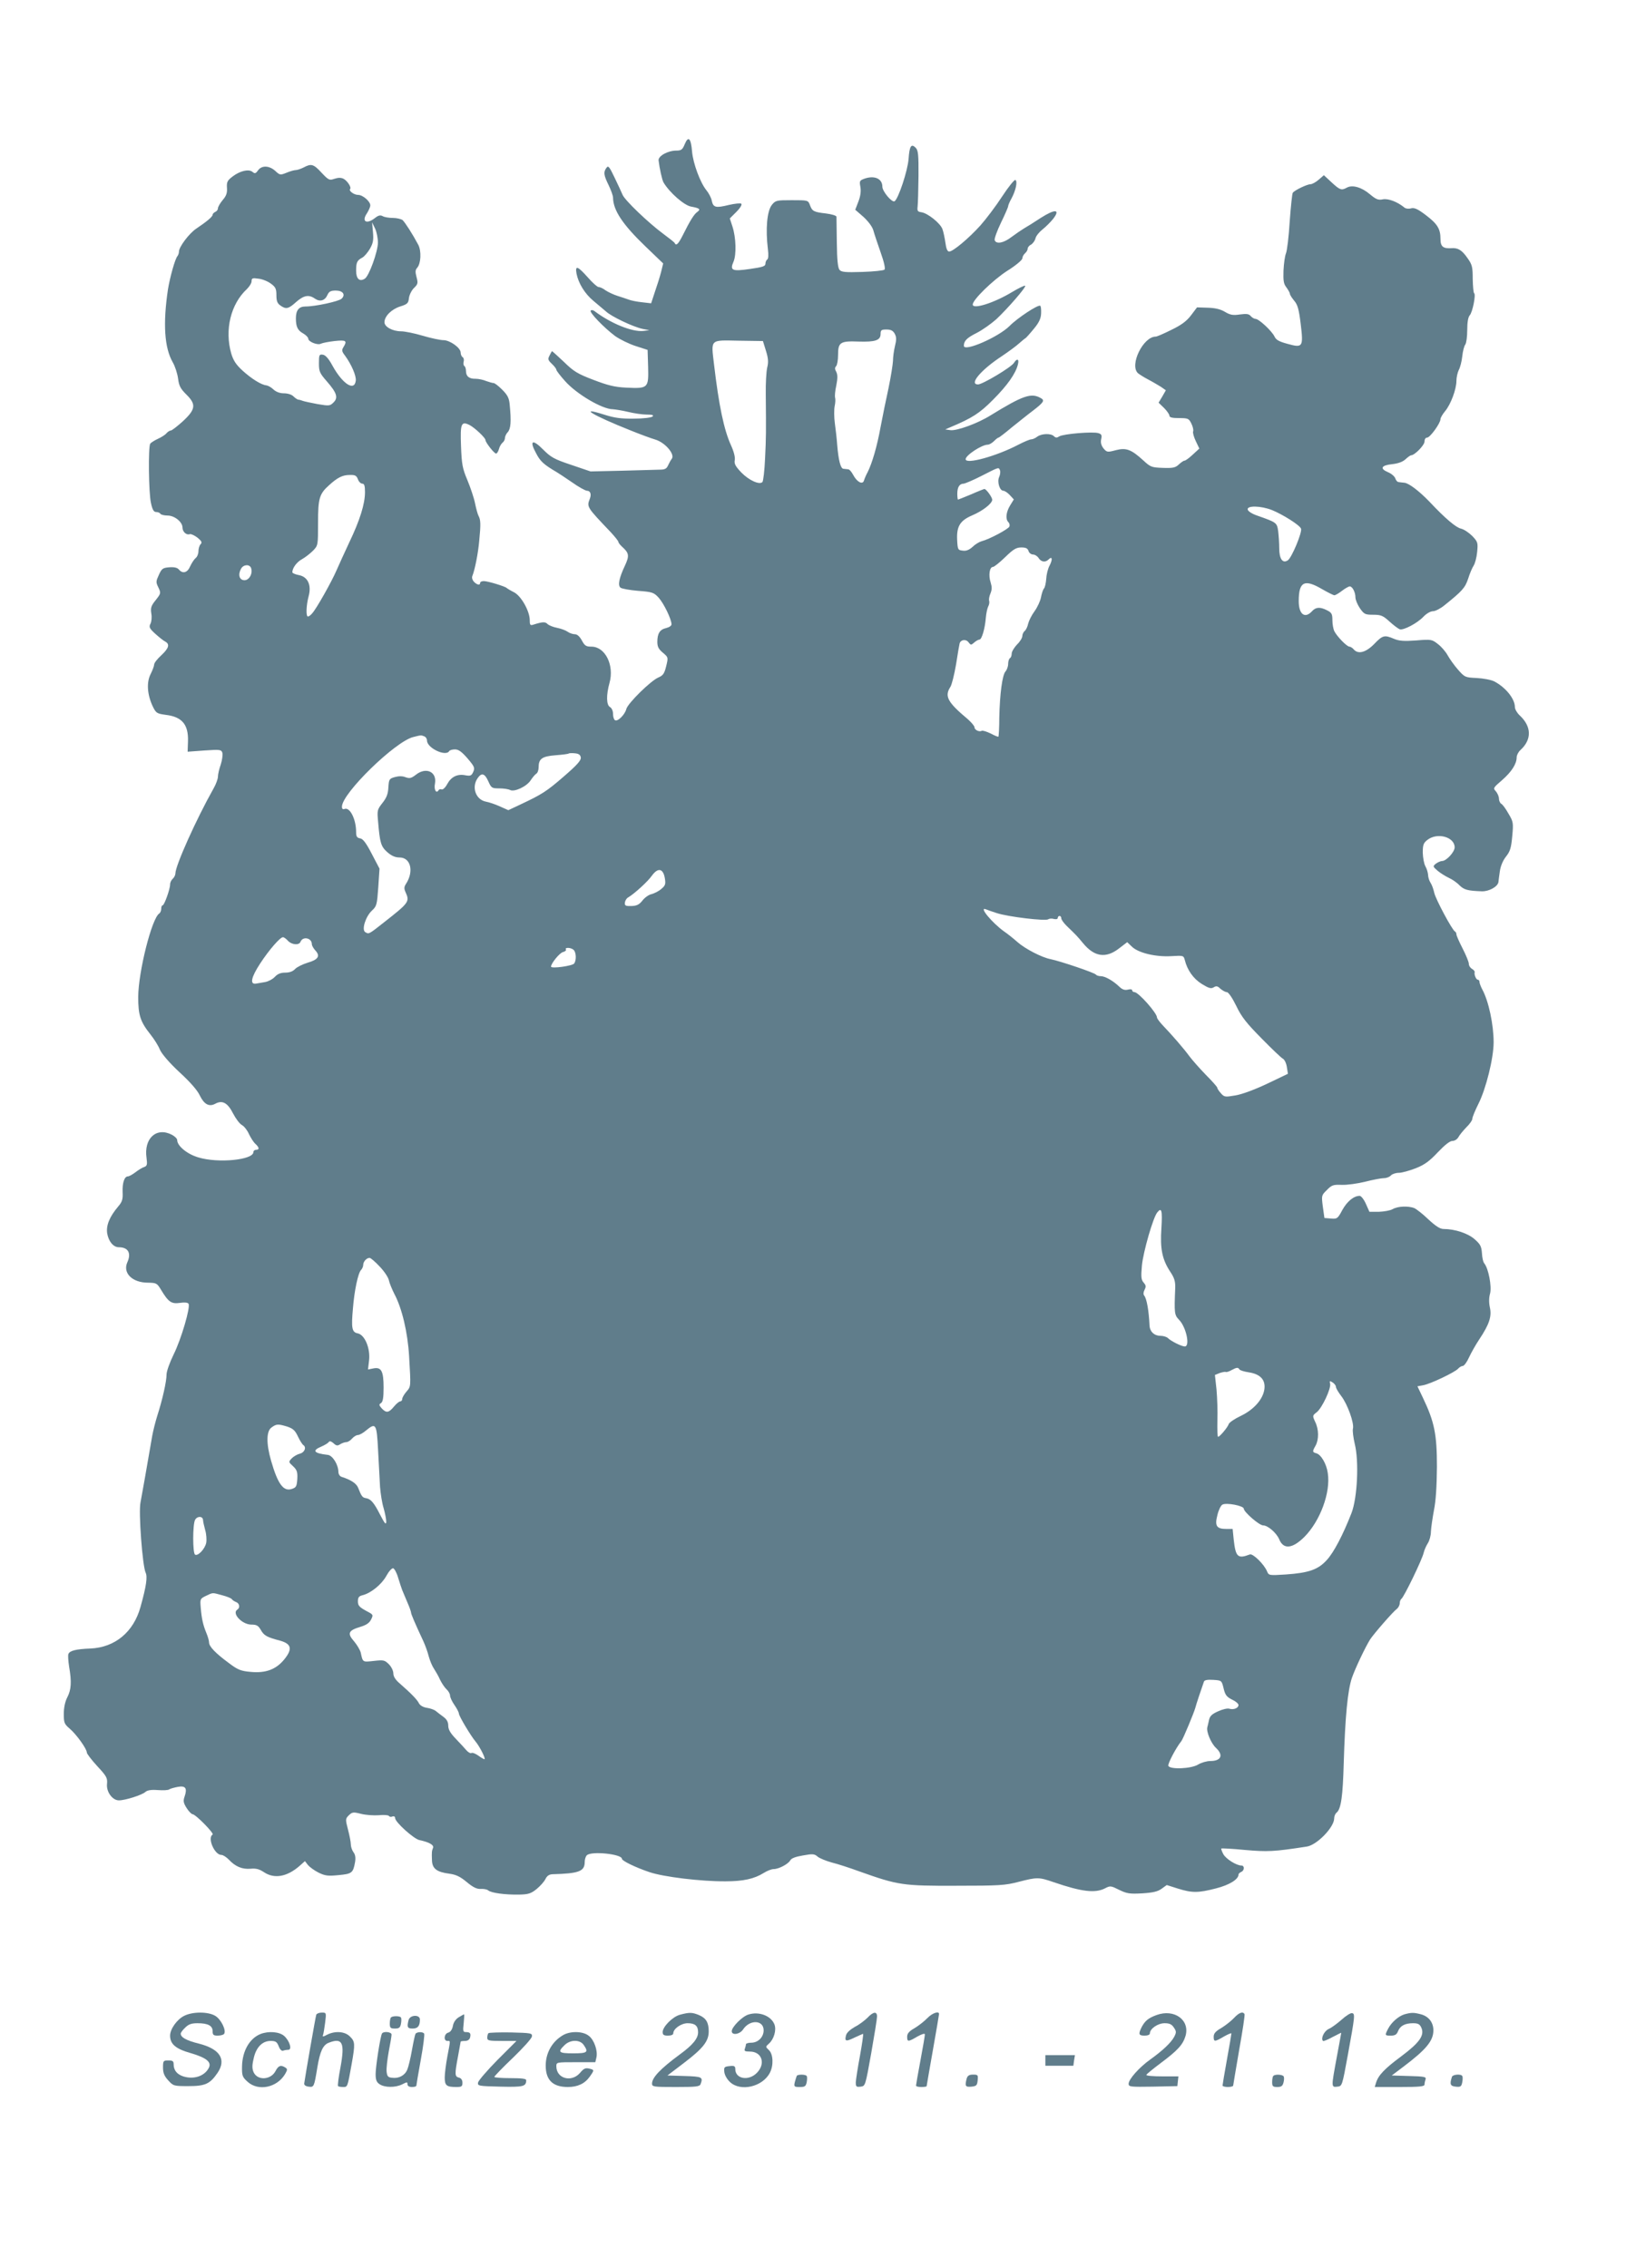 <?xml version="1.0" standalone="no"?>
<!DOCTYPE svg PUBLIC "-//W3C//DTD SVG 20010904//EN"
 "http://www.w3.org/TR/2001/REC-SVG-20010904/DTD/svg10.dtd">
<svg version="1.0" xmlns="http://www.w3.org/2000/svg"
 width="929pt" height="1280pt" viewBox="0 0 929 1280"
 preserveAspectRatio="xMidYMid meet">
<g transform="translate(0,1280) scale(0.1,-0.1)"
fill="#607d8b" stroke="none">
<path d="M3865 11987 c-13 -32 -20 -37 -48 -37 -47 0 -102 -30 -100 -55 5 -44
20 -112 28 -125 34 -57 116 -129 155 -136 49 -9 56 -15 36 -30 -19 -13 -41
-49 -82 -131 -25 -50 -38 -63 -46 -45 -1 4 -32 28 -67 54 -82 61 -213 186
-227 218 -6 14 -26 58 -45 97 -30 63 -36 70 -46 56 -18 -24 -16 -41 12 -98 13
-27 25 -59 25 -71 1 -71 54 -151 183 -275 l100 -96 -12 -49 c-7 -27 -23 -78
-35 -112 l-21 -64 -52 6 c-29 3 -63 10 -75 15 -13 5 -41 14 -63 21 -22 7 -52
21 -67 31 -14 11 -32 19 -40 19 -7 0 -35 25 -61 55 -57 64 -72 69 -63 20 11
-55 47 -113 95 -153 24 -20 56 -47 70 -59 30 -29 152 -87 206 -99 l40 -8 -34
-4 c-63 -7 -185 43 -277 113 -7 5 -16 6 -20 2 -10 -9 75 -97 138 -144 27 -19
78 -44 115 -56 l68 -22 3 -97 c3 -119 0 -122 -124 -116 -65 3 -104 13 -185 44
-89 34 -111 47 -167 102 -36 34 -66 61 -67 60 -1 -2 -8 -13 -14 -26 -10 -19
-8 -25 14 -46 14 -13 25 -28 25 -33 0 -5 22 -34 50 -65 64 -72 209 -158 269
-158 14 -1 53 -7 86 -15 33 -8 80 -15 104 -15 33 0 42 -3 34 -11 -6 -6 -52
-12 -105 -12 -73 -1 -109 4 -166 22 -154 49 -68 -3 148 -89 52 -21 114 -44
138 -51 55 -16 112 -82 94 -108 -7 -9 -16 -26 -22 -39 -8 -18 -18 -23 -47 -23
-21 -1 -117 -3 -214 -6 l-176 -4 -109 37 c-96 32 -115 43 -158 86 -61 62 -80
52 -40 -21 24 -46 43 -63 116 -106 9 -5 48 -31 86 -57 38 -27 76 -48 85 -48
19 0 26 -20 16 -45 -18 -47 -18 -46 119 -190 23 -25 42 -49 42 -53 0 -5 9 -17
21 -28 40 -36 42 -51 16 -107 -33 -70 -41 -111 -25 -124 7 -6 52 -14 99 -18
80 -6 89 -9 116 -38 29 -32 73 -122 73 -151 0 -8 -13 -17 -30 -21 -36 -8 -50
-31 -50 -78 0 -27 7 -41 31 -61 31 -26 31 -27 19 -76 -10 -42 -18 -53 -44 -64
-43 -18 -173 -146 -181 -178 -8 -32 -49 -73 -64 -63 -6 3 -11 19 -11 35 0 17
-7 33 -17 39 -21 11 -22 68 -3 136 28 100 -24 205 -102 205 -30 0 -38 5 -54
35 -12 22 -26 35 -39 35 -11 0 -30 6 -41 14 -11 8 -38 18 -59 22 -22 4 -46 14
-54 21 -13 14 -27 14 -78 -2 -20 -7 -23 -4 -23 24 0 51 -48 137 -89 158 -20
10 -38 21 -41 24 -8 9 -107 39 -129 39 -12 0 -21 -4 -21 -10 0 -15 -17 -12
-35 6 -9 10 -13 23 -9 33 14 34 33 129 39 201 9 91 8 116 -4 138 -5 9 -14 42
-20 72 -6 30 -26 89 -43 130 -28 66 -32 89 -36 192 -5 128 1 143 50 118 29
-16 88 -71 88 -84 0 -13 49 -76 60 -76 5 0 12 11 16 25 3 13 12 29 20 36 8 6
14 18 14 27 0 8 7 24 16 33 17 19 20 61 11 152 -3 39 -11 56 -43 88 -21 21
-43 38 -49 37 -5 0 -23 5 -40 11 -16 7 -43 13 -60 13 -37 -1 -55 14 -55 44 0
12 -4 25 -9 28 -5 3 -7 15 -4 25 3 10 0 22 -6 25 -6 4 -11 16 -11 26 0 27 -61
70 -97 70 -17 0 -70 11 -117 25 -47 14 -102 25 -122 25 -48 0 -94 25 -94 51 0
34 39 73 88 89 42 13 47 19 50 47 2 17 14 43 28 57 23 22 24 28 15 62 -8 30
-7 41 4 53 21 24 24 94 6 129 -33 62 -75 127 -89 140 -9 6 -33 12 -55 12 -21
0 -47 4 -57 10 -13 7 -24 5 -43 -10 -48 -38 -78 -21 -46 26 10 16 19 36 19 45
0 22 -42 59 -69 59 -23 0 -54 23 -45 33 9 9 -15 46 -37 58 -15 7 -29 7 -51 0
-29 -10 -33 -8 -73 34 -45 49 -58 53 -101 30 -16 -8 -36 -15 -45 -15 -9 0 -33
-7 -52 -15 -35 -14 -37 -14 -63 10 -34 31 -77 33 -98 3 -13 -18 -18 -19 -31
-8 -21 17 -70 6 -112 -26 -30 -23 -34 -31 -32 -64 2 -28 -3 -45 -24 -69 -15
-18 -27 -39 -27 -47 0 -8 -7 -17 -15 -20 -8 -4 -15 -11 -15 -16 0 -11 -32 -38
-93 -79 -40 -27 -97 -103 -97 -129 0 -9 -4 -20 -8 -25 -14 -15 -43 -121 -54
-188 -29 -195 -20 -330 27 -412 13 -22 26 -63 30 -91 5 -42 14 -58 46 -90 57
-56 54 -84 -18 -151 -32 -29 -63 -53 -69 -53 -6 0 -17 -7 -24 -15 -7 -9 -29
-23 -49 -32 -20 -9 -39 -22 -43 -27 -12 -18 -9 -280 4 -335 8 -38 16 -51 29
-51 10 0 21 -4 24 -10 3 -5 22 -10 41 -10 39 0 84 -36 84 -68 0 -24 23 -44 41
-37 8 2 27 -7 44 -20 23 -19 27 -27 17 -37 -6 -6 -12 -24 -12 -39 0 -15 -7
-33 -17 -40 -9 -8 -22 -29 -30 -46 -15 -36 -42 -43 -63 -18 -9 11 -27 15 -54
13 -37 -3 -43 -7 -59 -42 -17 -37 -18 -42 -3 -72 15 -32 14 -34 -15 -71 -26
-32 -30 -44 -25 -76 4 -21 1 -47 -5 -58 -9 -18 -6 -26 27 -56 21 -19 46 -39
56 -44 28 -15 21 -38 -22 -78 -22 -20 -40 -43 -40 -52 0 -8 -9 -32 -20 -54
-24 -47 -19 -116 12 -182 19 -39 24 -41 74 -48 91 -11 128 -54 125 -149 l-2
-59 95 7 c88 6 95 5 101 -13 3 -11 -1 -41 -9 -66 -9 -25 -16 -56 -16 -69 0
-12 -11 -43 -25 -67 -98 -174 -215 -435 -215 -479 0 -9 -7 -23 -15 -30 -8 -7
-15 -21 -15 -32 0 -27 -33 -118 -42 -118 -5 0 -8 -9 -8 -19 0 -11 -5 -23 -11
-27 -42 -26 -118 -328 -119 -471 0 -104 12 -140 70 -213 20 -25 44 -63 53 -86
12 -25 53 -73 111 -127 60 -55 101 -102 114 -131 24 -49 52 -65 87 -46 40 22
70 5 100 -54 15 -29 37 -59 50 -66 13 -7 31 -30 40 -51 10 -21 26 -46 36 -55
23 -21 24 -34 4 -34 -8 0 -15 -6 -15 -13 0 -44 -198 -64 -310 -30 -63 18 -120
65 -120 98 0 8 -13 21 -30 30 -87 45 -159 -20 -143 -131 5 -37 3 -45 -13 -51
-11 -3 -33 -17 -50 -30 -17 -13 -36 -23 -42 -23 -20 0 -32 -37 -30 -88 2 -41
-2 -55 -25 -82 -49 -58 -69 -107 -62 -152 8 -46 35 -78 66 -78 52 0 71 -33 48
-84 -28 -61 27 -116 116 -116 48 -1 51 -2 75 -42 41 -68 58 -79 106 -72 26 4
44 2 48 -5 12 -19 -42 -202 -84 -286 -22 -45 -40 -95 -40 -113 0 -39 -23 -142
-52 -232 -11 -35 -24 -87 -29 -115 -26 -153 -60 -344 -66 -375 -12 -53 11
-360 29 -397 11 -23 4 -75 -29 -193 -39 -142 -144 -229 -283 -235 -80 -3 -117
-12 -124 -31 -3 -7 -1 -39 4 -71 15 -87 12 -130 -10 -173 -13 -25 -20 -59 -20
-94 0 -50 3 -57 33 -83 37 -31 97 -114 97 -135 0 -7 27 -42 59 -77 53 -57 58
-67 55 -100 -5 -44 30 -93 67 -93 36 0 130 30 149 47 11 10 32 14 71 11 30 -2
59 -1 64 4 6 4 27 10 48 14 44 8 55 -7 39 -54 -9 -25 -7 -36 11 -65 12 -19 27
-34 33 -35 18 0 124 -109 114 -115 -31 -19 11 -115 49 -115 10 0 28 -12 42
-26 37 -40 76 -56 123 -52 31 3 49 -2 75 -19 59 -40 132 -27 204 37 l28 25 17
-22 c9 -11 36 -31 60 -43 37 -18 53 -20 113 -14 75 7 82 12 93 74 4 25 1 42
-9 55 -8 11 -15 31 -15 44 0 13 -7 50 -16 84 -15 58 -15 61 5 81 19 18 25 19
68 8 27 -7 72 -10 100 -8 29 3 55 1 58 -4 3 -5 12 -7 20 -3 9 3 15 -1 15 -9 0
-23 104 -116 136 -124 57 -12 84 -28 78 -44 -7 -18 -8 -23 -6 -72 2 -46 28
-65 98 -74 37 -5 61 -16 98 -47 36 -30 57 -40 79 -39 16 1 35 -2 42 -8 18 -15
95 -25 173 -24 54 1 69 6 100 31 20 16 43 42 50 56 9 19 21 27 40 28 149 4
182 16 182 69 0 14 5 31 12 38 25 25 198 7 198 -20 0 -11 75 -48 155 -75 79
-27 291 -53 430 -52 100 0 162 14 215 47 19 12 44 22 56 22 29 0 82 28 94 49
6 12 30 21 72 28 55 10 65 9 83 -7 11 -9 47 -24 80 -33 33 -8 103 -31 155 -50
219 -78 245 -82 545 -81 244 0 278 2 354 22 105 27 114 27 198 -2 158 -54 233
-63 289 -35 30 16 34 15 80 -8 43 -21 59 -24 130 -20 62 4 88 10 110 26 l29
21 63 -20 c80 -25 114 -25 215 1 75 19 127 51 127 78 0 5 7 11 15 15 19 7 20
36 2 36 -29 0 -89 38 -103 65 -8 15 -13 30 -11 31 2 2 62 -1 133 -8 127 -11
163 -10 349 19 57 8 155 109 155 159 0 12 6 27 14 33 25 21 35 93 40 281 8
261 22 407 46 479 20 57 74 170 102 216 19 30 130 158 151 173 9 7 17 22 17
32 0 10 4 21 9 25 14 8 118 223 126 260 4 17 15 41 24 55 9 14 17 43 17 65 1
22 9 76 17 120 11 53 16 135 17 246 0 183 -14 253 -79 389 l-31 65 32 6 c41 7
181 74 198 94 7 8 19 15 26 15 7 0 23 21 35 48 12 26 38 72 58 102 56 84 71
129 60 179 -6 28 -6 56 1 80 10 40 -9 140 -32 169 -7 7 -13 34 -14 59 -3 38
-9 50 -41 78 -37 33 -111 58 -176 58 -19 0 -44 16 -85 54 -31 30 -67 58 -80
64 -34 13 -93 11 -122 -6 -14 -8 -49 -14 -78 -15 l-53 0 -20 45 c-11 25 -27
45 -35 45 -33 0 -71 -31 -98 -80 -26 -49 -30 -51 -64 -48 l-37 3 -9 64 c-8 63
-8 64 23 94 27 28 36 31 84 29 30 -1 89 7 133 18 43 11 91 20 105 20 15 0 32
7 39 15 7 8 27 15 45 15 17 0 60 12 96 26 50 20 77 40 124 90 39 41 68 64 82
64 13 0 27 9 34 21 6 12 27 37 45 56 19 18 34 40 34 49 0 8 15 45 34 83 43 85
86 259 86 348 0 99 -28 232 -64 298 -9 17 -16 36 -16 43 0 6 -4 12 -9 12 -10
0 -22 29 -18 43 1 5 -6 13 -15 18 -10 6 -18 18 -18 29 0 10 -16 49 -35 86 -19
37 -35 73 -35 80 0 7 -4 14 -8 16 -15 6 -109 182 -117 218 -4 19 -13 45 -21
57 -8 12 -14 33 -14 45 -1 13 -7 34 -15 48 -8 14 -14 48 -15 77 0 44 4 55 26
72 56 44 154 17 154 -42 0 -26 -47 -77 -71 -77 -8 0 -24 -7 -35 -15 -18 -15
-18 -16 11 -41 17 -14 45 -31 62 -39 18 -8 45 -26 60 -42 27 -26 46 -31 127
-34 40 -1 89 26 93 52 1 8 4 35 8 61 4 29 17 60 34 82 24 30 30 49 36 116 7
75 6 82 -21 127 -15 27 -33 52 -41 56 -7 4 -13 18 -13 29 0 12 -8 30 -17 41
-17 18 -16 20 34 63 54 47 83 92 83 129 0 12 9 30 21 41 65 59 64 133 -4 196
-15 14 -27 35 -27 47 0 47 -53 112 -117 145 -18 9 -62 17 -99 19 -65 3 -67 4
-105 47 -22 25 -48 62 -59 82 -11 20 -36 49 -55 63 -33 26 -38 27 -122 20 -69
-5 -96 -3 -125 9 -54 23 -64 21 -112 -29 -47 -48 -91 -60 -116 -30 -7 8 -18
15 -24 15 -14 0 -69 56 -85 87 -6 12 -11 40 -11 62 0 35 -4 43 -30 56 -39 20
-63 19 -85 -5 -40 -44 -75 -18 -75 57 0 110 32 126 131 68 33 -19 65 -35 70
-35 6 0 25 11 43 25 18 14 38 25 44 25 15 0 32 -33 32 -62 0 -13 11 -40 25
-61 24 -34 29 -37 76 -37 43 0 55 -5 92 -39 23 -21 49 -40 57 -43 21 -7 99 34
134 71 17 18 40 31 54 31 13 0 42 15 64 33 101 81 117 99 134 150 9 29 23 62
31 74 8 12 17 46 20 77 5 52 4 57 -27 90 -19 19 -47 38 -64 42 -28 6 -89 57
-179 153 -59 61 -115 103 -140 106 -12 1 -27 3 -34 4 -6 0 -15 10 -18 21 -4
11 -22 27 -42 35 -47 20 -37 39 25 45 34 4 59 13 75 28 13 12 27 22 31 22 20
0 76 57 76 78 0 13 6 22 15 22 16 0 75 81 75 104 0 8 12 28 26 45 32 38 64
124 64 171 0 19 6 46 13 61 8 14 17 49 20 78 3 29 11 59 17 66 6 8 11 44 11
82 0 43 5 73 14 83 16 17 36 118 25 125 -4 2 -7 39 -8 80 0 66 -3 81 -28 116
-32 47 -55 61 -92 58 -47 -3 -62 9 -62 52 0 57 -17 85 -83 135 -45 34 -64 43
-83 38 -13 -4 -30 -2 -37 4 -40 33 -91 52 -121 47 -27 -6 -39 -1 -75 29 -46
39 -98 54 -129 37 -31 -17 -39 -14 -86 29 l-44 41 -30 -26 c-16 -14 -37 -25
-46 -25 -19 0 -92 -35 -100 -49 -3 -5 -11 -78 -17 -162 -5 -85 -15 -165 -21
-179 -6 -14 -12 -57 -14 -97 -2 -59 1 -76 17 -96 10 -14 19 -30 19 -35 0 -6
11 -23 24 -39 20 -23 27 -49 37 -131 16 -131 12 -137 -74 -113 -48 13 -65 22
-74 42 -16 32 -88 99 -107 99 -7 0 -19 7 -27 16 -10 12 -23 14 -61 9 -39 -6
-55 -3 -85 15 -25 15 -56 22 -97 23 l-60 2 -34 -45 c-25 -33 -55 -55 -111 -82
-42 -21 -81 -38 -88 -38 -71 0 -149 -160 -101 -206 7 -6 33 -23 58 -36 25 -13
57 -32 73 -42 l27 -19 -20 -35 -21 -35 31 -30 c16 -16 30 -36 30 -43 0 -10 15
-14 54 -14 51 0 56 -2 70 -31 8 -16 13 -36 10 -44 -3 -7 4 -32 15 -55 l20 -42
-37 -34 c-20 -19 -41 -34 -46 -34 -6 0 -20 -10 -33 -22 -19 -18 -33 -21 -90
-19 -63 2 -70 5 -109 41 -69 63 -97 74 -156 59 -48 -13 -51 -12 -70 10 -13 17
-17 33 -13 52 5 22 2 29 -16 34 -30 10 -197 -4 -220 -18 -14 -9 -21 -9 -31 1
-17 17 -70 15 -94 -3 -10 -8 -26 -15 -34 -15 -8 0 -41 -14 -72 -30 -124 -65
-298 -113 -298 -82 0 22 91 82 125 82 8 0 24 9 35 20 11 11 22 20 26 20 3 0
37 26 75 58 39 31 92 74 119 94 61 47 68 58 44 71 -54 31 -100 15 -284 -98
-72 -45 -190 -88 -226 -83 l-29 4 30 13 c121 51 164 78 240 155 80 80 128 148
140 199 8 31 -5 36 -22 9 -15 -25 -178 -122 -203 -122 -53 0 16 82 135 160 37
25 81 57 97 72 17 15 33 28 37 30 3 2 24 25 46 52 29 35 40 58 41 87 1 21 -1
41 -5 43 -12 8 -130 -70 -173 -114 -63 -63 -258 -148 -258 -112 0 28 17 45 73
73 33 17 82 52 110 77 65 61 170 182 163 189 -3 3 -36 -13 -73 -35 -102 -62
-223 -100 -223 -71 0 27 113 137 193 189 50 31 86 62 87 71 0 9 7 22 15 29 8
7 15 18 15 26 0 7 8 18 19 23 10 6 22 22 25 35 3 14 22 37 40 51 19 15 46 42
61 61 41 54 9 55 -71 4 -36 -24 -78 -50 -94 -59 -15 -9 -47 -31 -70 -48 -45
-35 -87 -43 -96 -19 -3 8 13 52 35 98 23 47 41 89 41 94 0 5 8 25 19 44 24 45
35 96 22 104 -5 4 -39 -38 -75 -93 -35 -54 -91 -128 -123 -164 -64 -71 -154
-147 -176 -147 -10 0 -17 17 -21 49 -4 27 -11 62 -17 78 -12 33 -83 90 -119
95 -21 3 -24 7 -21 33 2 17 4 94 5 172 1 120 -2 145 -16 159 -25 25 -35 10
-40 -63 -5 -67 -58 -226 -79 -239 -15 -9 -69 56 -69 82 0 47 -47 66 -105 44
-23 -9 -25 -13 -19 -45 4 -24 1 -51 -11 -82 l-18 -47 46 -40 c27 -25 50 -55
56 -76 5 -19 24 -75 41 -124 19 -53 28 -92 22 -98 -5 -5 -61 -11 -125 -13 -97
-3 -118 -1 -129 12 -9 11 -14 56 -15 152 -1 75 -2 141 -2 148 -1 6 -27 14 -59
18 -69 8 -78 12 -91 48 -10 27 -12 27 -102 27 -87 0 -92 -1 -113 -27 -27 -35
-36 -135 -22 -250 4 -31 3 -54 -4 -58 -5 -3 -10 -14 -10 -24 0 -14 -16 -19
-86 -29 -102 -15 -116 -9 -94 41 17 40 14 137 -6 198 l-15 46 37 37 c22 22 33
41 28 46 -5 4 -36 1 -71 -7 -73 -18 -88 -15 -96 25 -3 16 -17 42 -30 58 -35
43 -75 151 -81 218 -6 76 -21 91 -41 43z m-1732 -557 c-1 -52 -50 -188 -74
-203 -30 -19 -49 -1 -49 45 0 47 5 58 35 74 11 6 30 28 43 50 18 32 21 49 17
94 l-5 55 17 -35 c9 -19 16 -55 16 -80z m-604 -231 c26 -19 31 -29 31 -65 0
-33 5 -46 22 -58 32 -23 46 -20 89 19 43 38 72 44 107 19 28 -19 56 -11 70 21
9 20 19 25 47 25 40 0 57 -23 33 -46 -15 -15 -148 -44 -204 -44 -37 0 -54 -21
-54 -67 0 -47 10 -68 41 -85 16 -9 29 -23 29 -30 0 -17 53 -38 71 -28 8 4 42
11 77 15 66 7 73 2 50 -35 -10 -16 -9 -24 9 -47 37 -51 64 -114 61 -141 -7
-63 -74 -20 -131 83 -22 41 -40 61 -55 63 -20 3 -22 -1 -22 -48 0 -47 4 -56
45 -103 56 -64 65 -92 37 -119 -19 -19 -24 -20 -89 -9 -37 7 -75 15 -83 18 -8
3 -20 7 -26 7 -6 1 -18 9 -28 19 -10 10 -32 17 -54 17 -23 0 -44 8 -59 22 -12
12 -31 22 -40 23 -29 3 -83 37 -134 83 -37 34 -52 57 -64 97 -38 133 -3 279
89 364 14 14 26 33 26 44 0 17 5 19 39 14 21 -2 53 -15 70 -28z m3521 -283
c10 -19 10 -34 1 -70 -6 -25 -11 -62 -11 -83 -1 -21 -12 -90 -25 -153 -14 -63
-34 -162 -45 -220 -20 -111 -48 -205 -73 -255 -9 -16 -18 -38 -21 -48 -8 -25
-40 -7 -61 33 -9 17 -21 31 -28 31 -6 1 -19 2 -27 3 -16 1 -28 50 -35 136 -2
30 -8 84 -13 120 -5 35 -5 80 -1 98 4 19 5 40 2 48 -2 7 0 38 7 68 8 41 8 60
0 77 -9 15 -9 24 -1 32 6 6 11 34 11 63 0 72 12 80 116 76 94 -3 124 7 124 43
0 22 5 25 33 25 25 0 37 -6 47 -24z m-727 -96 c13 -42 15 -64 7 -95 -5 -22 -9
-89 -8 -150 2 -217 2 -242 -4 -363 -3 -68 -10 -128 -15 -133 -17 -17 -76 10
-119 54 -33 35 -41 49 -37 70 3 16 -5 48 -21 83 -40 87 -69 227 -96 457 -17
145 -25 137 139 134 l137 -2 17 -55z m1321 -675 c3 -8 1 -25 -5 -38 -12 -27 3
-77 24 -77 7 0 24 -11 36 -24 l23 -25 -21 -34 c-23 -38 -27 -77 -10 -94 7 -7
9 -18 6 -25 -5 -14 -113 -72 -157 -83 -14 -4 -37 -18 -51 -32 -19 -17 -36 -24
-55 -21 -28 3 -29 5 -32 64 -3 73 17 106 85 135 59 25 113 67 113 88 0 15 -34
61 -44 61 -2 0 -36 -13 -74 -30 -39 -16 -73 -30 -75 -30 -2 0 -4 15 -4 33 0
37 12 57 36 57 9 1 54 20 101 44 100 51 96 50 104 31z m-3624 -50 c5 -14 16
-25 25 -25 11 0 15 -12 15 -48 0 -66 -29 -159 -88 -282 -27 -58 -60 -130 -73
-160 -27 -63 -113 -216 -137 -242 -8 -10 -19 -18 -24 -18 -12 0 -10 63 4 115
17 63 -5 110 -56 119 -20 4 -36 11 -36 16 0 24 25 58 55 74 18 10 46 32 62 48
28 29 28 31 28 156 0 138 7 164 62 213 48 44 77 58 116 58 31 1 39 -3 47 -24z
m5159 -174 c61 -25 157 -85 164 -105 8 -19 -53 -166 -75 -179 -29 -19 -48 9
-48 68 0 29 -3 72 -6 97 -7 48 -8 49 -119 88 -29 10 -51 24 -53 34 -5 23 73
22 137 -3z m-1374 -231 c3 -11 15 -20 26 -20 10 0 24 -9 31 -20 14 -22 38 -26
56 -8 21 21 24 1 6 -34 -10 -18 -18 -52 -19 -75 -2 -24 -7 -49 -13 -55 -6 -7
-13 -30 -17 -51 -4 -20 -20 -55 -36 -77 -17 -23 -32 -54 -36 -70 -3 -16 -12
-35 -19 -41 -8 -6 -14 -20 -14 -29 0 -10 -13 -32 -30 -48 -16 -17 -30 -40 -30
-51 0 -11 -4 -23 -10 -26 -5 -3 -10 -18 -10 -32 0 -15 -7 -34 -15 -43 -18 -20
-32 -125 -35 -260 0 -57 -3 -106 -5 -108 -2 -2 -22 6 -44 18 -23 11 -46 18
-50 15 -14 -8 -41 5 -41 20 0 7 -17 27 -37 45 -116 97 -133 130 -99 183 8 12
22 69 32 127 9 58 18 111 20 118 6 22 36 26 50 7 13 -17 15 -17 32 -2 10 9 24
17 30 17 13 0 31 61 36 123 2 24 8 52 13 63 6 10 8 25 6 32 -3 7 0 26 7 42 9
22 9 37 1 63 -13 39 -6 87 13 87 7 0 38 25 69 55 46 45 63 55 91 55 26 0 36
-5 41 -20z m-4388 -96 c11 -30 -10 -69 -37 -69 -29 0 -38 31 -20 64 13 25 48
28 57 5z m977 -950 c9 -3 16 -14 16 -24 0 -42 105 -92 125 -60 3 6 18 10 33
10 20 0 38 -13 71 -51 39 -46 42 -53 32 -76 -10 -22 -16 -24 -45 -19 -45 9
-80 -9 -102 -50 -10 -19 -24 -32 -31 -30 -7 3 -15 1 -18 -5 -13 -21 -27 5 -20
38 12 67 -51 96 -109 49 -25 -19 -34 -21 -57 -13 -17 7 -38 7 -60 1 -32 -9
-34 -12 -37 -59 -2 -38 -11 -59 -34 -88 -29 -37 -30 -42 -24 -105 10 -120 16
-140 52 -172 24 -21 45 -30 69 -30 63 0 82 -78 37 -148 -12 -18 -12 -28 -3
-48 24 -53 20 -59 -119 -168 -90 -71 -88 -70 -109 -57 -21 14 3 89 39 122 26
24 28 33 35 131 l7 105 -44 84 c-32 62 -50 85 -66 87 -17 3 -22 10 -22 35 0
73 -35 142 -65 131 -10 -4 -15 0 -15 13 0 75 302 369 403 393 44 11 43 11 61
4z m884 -120 c2 -16 -21 -42 -95 -106 -99 -86 -125 -102 -246 -159 l-68 -32
-47 21 c-26 12 -62 24 -79 27 -58 11 -83 82 -47 133 22 32 40 27 60 -18 17
-38 20 -40 62 -40 24 0 51 -4 61 -9 24 -13 95 20 117 56 10 15 24 32 31 36 7
4 13 20 13 36 0 48 19 62 95 68 39 3 72 7 75 10 2 2 18 3 35 1 22 -2 31 -9 33
-24z m474 -679 c6 -35 4 -43 -20 -63 -15 -13 -40 -25 -55 -29 -15 -3 -38 -19
-51 -36 -18 -23 -32 -30 -62 -31 -33 -1 -39 2 -37 19 1 11 9 25 19 30 34 20
110 89 133 122 34 47 63 42 73 -12z m1874 -199 c64 -21 275 -46 290 -35 5 4
20 6 32 2 13 -3 22 -1 22 6 0 6 5 11 10 11 6 0 10 -6 10 -14 0 -7 14 -26 30
-42 53 -51 60 -58 92 -97 64 -78 129 -88 203 -31 l47 36 27 -26 c37 -35 133
-58 221 -53 69 4 70 4 77 -22 14 -57 49 -106 96 -135 39 -24 52 -28 67 -19 14
9 22 8 38 -8 12 -10 28 -19 36 -19 9 0 31 -32 53 -77 30 -63 58 -98 143 -184
58 -59 112 -111 121 -115 9 -5 19 -26 22 -47 l6 -38 -117 -56 c-70 -33 -142
-60 -179 -66 -59 -10 -63 -10 -83 13 -11 12 -20 26 -20 31 0 4 -29 37 -65 73
-36 37 -77 84 -92 104 -32 44 -100 122 -149 173 -18 19 -34 40 -34 46 0 25
-105 143 -127 143 -7 0 -13 5 -13 10 0 6 -10 8 -24 4 -18 -4 -31 0 -48 16 -35
34 -81 60 -105 60 -12 0 -24 4 -28 9 -6 10 -198 75 -255 87 -49 9 -144 58
-188 97 -20 18 -55 46 -77 61 -66 48 -141 138 -102 124 6 -3 35 -13 63 -22z
m-4001 -156 c21 -23 63 -27 71 -6 13 33 64 22 64 -13 0 -8 9 -24 20 -36 29
-31 16 -52 -44 -69 -29 -9 -61 -25 -71 -36 -12 -13 -31 -20 -55 -20 -26 0 -43
-7 -59 -24 -12 -13 -37 -26 -54 -29 -18 -3 -41 -7 -52 -9 -36 -6 -28 35 23
113 51 78 113 149 129 149 6 0 18 -9 28 -20z m1613 -52 c14 -14 16 -57 3 -76
-8 -14 -131 -31 -131 -18 0 18 48 77 67 82 13 3 20 10 17 15 -8 13 30 11 44
-3z m3317 -1570 c-8 -117 4 -177 51 -248 22 -33 28 -53 27 -89 -6 -144 -5
-153 22 -181 40 -41 63 -150 32 -150 -18 0 -78 30 -95 47 -7 7 -26 13 -42 13
-35 0 -60 23 -62 58 -4 85 -16 152 -30 169 -6 7 -5 20 2 33 9 18 8 25 -5 40
-14 16 -16 31 -10 97 7 75 63 272 87 300 24 30 29 11 23 -89z m-4412 -217 c26
-27 49 -62 52 -78 3 -15 17 -49 30 -75 44 -82 76 -218 84 -353 10 -174 11
-170 -15 -200 -13 -15 -24 -34 -24 -42 0 -7 -5 -13 -11 -13 -6 0 -22 -13 -36
-30 -29 -35 -43 -37 -69 -9 -15 17 -16 22 -4 29 11 7 15 30 15 88 0 94 -13
117 -58 108 l-30 -6 6 51 c8 68 -24 145 -64 153 -33 6 -37 30 -27 141 8 101
29 200 46 217 6 6 12 19 12 28 0 19 19 40 36 40 6 0 32 -22 57 -49z m4852
-580 c3 -6 27 -13 53 -17 66 -10 96 -43 88 -97 -9 -57 -60 -114 -133 -149 -34
-16 -65 -37 -68 -46 -6 -19 -51 -72 -60 -72 -4 0 -5 42 -4 93 2 50 -1 129 -5
174 l-9 82 27 11 c15 5 31 8 34 6 4 -2 18 2 32 10 30 16 37 17 45 5z m545 -99
c0 -8 14 -31 30 -52 35 -45 74 -153 66 -184 -3 -12 2 -50 10 -85 25 -99 15
-305 -18 -391 -48 -123 -100 -223 -140 -266 -49 -54 -102 -72 -230 -81 -96 -6
-97 -6 -107 18 -16 39 -80 102 -97 95 -68 -26 -80 -15 -91 84 l-6 60 -37 0
c-54 0 -65 18 -49 78 6 27 19 54 28 59 21 13 121 -6 121 -23 0 -18 87 -94 109
-94 27 0 76 -43 91 -79 24 -58 74 -53 141 13 90 90 150 252 133 361 -7 52 -38
105 -65 112 -22 6 -23 10 -4 43 19 34 19 92 -2 134 -16 35 -16 36 9 55 30 24
82 135 75 161 -4 16 -2 17 14 7 10 -6 19 -18 19 -25z m-5920 -224 c33 -11 45
-21 61 -55 11 -24 25 -45 30 -49 20 -12 9 -42 -18 -49 -16 -4 -36 -16 -47 -27
-18 -20 -18 -20 8 -44 22 -21 26 -32 24 -72 -3 -41 -6 -48 -30 -56 -48 -17
-80 27 -118 159 -28 97 -27 168 3 188 27 20 37 20 87 5z m514 -135 c4 -76 9
-168 11 -206 3 -37 11 -90 20 -119 8 -28 15 -63 15 -77 -1 -20 -8 -12 -35 40
-35 69 -53 89 -81 93 -18 3 -24 10 -43 59 -10 24 -40 44 -93 61 -10 3 -18 15
-18 28 -1 42 -33 93 -60 96 -79 9 -91 24 -36 47 19 8 38 20 41 25 5 8 14 5 27
-6 16 -15 23 -16 38 -6 11 7 27 12 35 12 8 0 23 9 32 20 10 11 24 20 33 20 8
0 29 11 45 25 57 47 61 40 69 -112z m-988 -393 c0 -8 6 -34 12 -56 7 -23 9
-55 6 -72 -7 -35 -47 -77 -63 -67 -14 8 -14 170 0 196 12 23 44 22 45 -1z
m1101 -325 c8 -27 19 -59 23 -70 5 -11 18 -42 29 -69 12 -27 21 -53 21 -58 0
-8 19 -54 70 -163 10 -22 24 -60 30 -85 7 -25 20 -56 30 -70 9 -14 25 -41 34
-62 10 -20 26 -44 37 -54 10 -9 19 -25 19 -34 0 -10 11 -34 25 -54 14 -20 25
-42 25 -48 0 -14 67 -126 94 -158 23 -27 60 -100 50 -100 -3 0 -19 9 -35 21
-16 11 -33 18 -39 14 -5 -3 -17 4 -27 15 -10 12 -37 41 -60 65 -31 32 -43 53
-43 74 0 21 -8 36 -27 50 -16 12 -35 26 -43 33 -8 7 -30 15 -49 18 -22 3 -39
13 -46 25 -10 21 -43 55 -108 112 -25 21 -37 40 -37 58 0 14 -11 37 -25 51
-24 24 -30 25 -85 19 -64 -7 -62 -9 -74 47 -4 15 -21 44 -38 64 -39 44 -32 61
35 81 33 10 51 21 61 41 14 28 14 28 -30 51 -36 20 -44 29 -44 52 0 23 6 30
27 35 47 12 107 61 133 108 14 26 31 45 39 44 7 -2 20 -25 28 -53z m-994 -99
c27 -7 52 -17 55 -22 4 -6 15 -13 25 -17 19 -7 23 -32 7 -42 -34 -21 26 -85
79 -85 30 0 39 -6 53 -30 18 -32 34 -41 110 -61 63 -18 70 -47 22 -106 -46
-56 -104 -78 -189 -70 -56 5 -73 12 -122 49 -75 55 -113 94 -113 117 0 10 -7
34 -15 53 -19 46 -27 82 -32 143 -4 49 -4 51 29 67 42 20 35 19 91 4z m5653
-526 c9 -37 17 -48 47 -63 20 -9 37 -23 37 -31 0 -17 -27 -28 -51 -21 -10 4
-39 -3 -63 -14 -34 -15 -47 -26 -52 -48 -3 -15 -8 -35 -10 -43 -6 -25 21 -90
49 -116 44 -41 29 -74 -32 -74 -20 0 -51 -9 -69 -20 -39 -24 -159 -29 -168 -7
-4 11 42 100 74 140 10 13 71 160 78 186 3 14 36 113 49 149 3 9 20 12 52 10
48 -3 48 -3 59 -48z"/>
<path d="M1040 1422 c-41 -20 -80 -75 -80 -112 0 -48 32 -75 117 -99 89 -26
119 -51 101 -84 -24 -46 -85 -66 -144 -47 -36 12 -54 35 -54 69 0 17 -6 21
-30 21 -28 0 -30 -2 -30 -40 0 -30 7 -48 29 -72 29 -32 31 -33 114 -33 95 0
122 12 165 75 51 76 13 135 -106 165 -69 17 -102 35 -102 56 0 6 11 21 25 34
19 19 35 25 70 25 59 0 85 -14 85 -45 0 -21 5 -25 29 -25 17 0 33 5 36 10 13
20 -17 81 -49 101 -40 25 -128 25 -176 1z"/>
<path d="M1785 1428 c-4 -11 -62 -344 -68 -388 -1 -9 8 -16 25 -18 30 -4 31
-2 49 108 15 91 32 128 65 140 77 30 91 0 66 -137 -11 -56 -17 -105 -14 -108
3 -3 16 -5 28 -5 26 0 25 -3 49 131 20 113 19 126 -10 154 -28 29 -84 33 -129
10 -22 -12 -27 -12 -23 -2 3 8 8 39 12 70 7 57 7 57 -19 57 -15 0 -29 -6 -31
-12z"/>
<path d="M3838 1428 c-42 -11 -98 -68 -98 -98 0 -16 7 -20 30 -20 18 0 30 5
30 13 0 26 45 57 81 57 42 0 59 -15 59 -51 0 -35 -30 -72 -103 -125 -111 -82
-157 -131 -157 -165 0 -18 10 -19 134 -19 113 0 135 2 140 16 15 40 9 43 -90
46 l-97 3 96 73 c106 81 137 121 137 176 0 50 -15 75 -55 92 -39 16 -54 16
-107 2z"/>
<path d="M4224 1429 c-34 -10 -94 -70 -94 -94 0 -25 46 -18 64 10 38 57 116
54 116 -5 0 -38 -31 -70 -70 -70 -16 0 -30 -4 -30 -9 0 -5 -3 -16 -6 -25 -5
-13 1 -16 28 -16 69 0 91 -69 39 -121 -47 -47 -121 -33 -121 22 0 17 -6 20
-32 17 -30 -3 -33 -6 -30 -33 2 -18 15 -41 32 -57 60 -56 184 -27 225 52 22
42 19 105 -5 128 -20 19 -20 19 0 37 28 25 43 76 31 108 -19 49 -87 75 -147
56z"/>
<path d="M4896 1411 c-16 -16 -48 -40 -72 -52 -26 -15 -45 -32 -49 -47 -9 -35
-1 -37 48 -13 24 11 46 21 48 21 3 0 -5 -55 -17 -122 -13 -68 -23 -136 -24
-151 0 -25 3 -28 27 -25 27 3 27 4 60 188 18 102 33 195 33 208 0 30 -21 28
-54 -7z"/>
<path d="M5234 1409 c-16 -17 -48 -42 -71 -56 -32 -18 -43 -31 -43 -49 0 -30
5 -30 58 1 25 14 42 19 42 12 0 -7 -11 -73 -25 -147 -14 -74 -25 -138 -25
-142 0 -5 14 -8 30 -8 17 0 30 2 30 5 0 3 16 94 35 202 19 108 35 201 35 205
0 19 -39 5 -66 -23z"/>
<path d="M6527 1426 c-46 -17 -64 -32 -83 -67 -20 -40 -18 -49 16 -49 18 0 30
5 30 13 0 26 45 57 83 57 28 0 40 -6 52 -24 15 -22 15 -28 2 -53 -18 -33 -63
-76 -134 -127 -63 -45 -123 -112 -123 -138 0 -17 9 -18 138 -16 l137 3 3 28 3
27 -90 0 c-50 0 -91 3 -91 8 0 4 37 34 81 67 95 71 125 103 140 153 26 90 -63
155 -164 118z"/>
<path d="M6964 1409 c-16 -17 -48 -42 -71 -56 -32 -18 -43 -31 -43 -49 0 -30
5 -30 58 1 23 13 42 21 42 17 0 -4 -11 -70 -25 -146 -14 -77 -25 -144 -25
-148 0 -4 14 -8 30 -8 17 0 30 4 30 8 0 4 16 95 34 202 19 106 33 197 30 202
-10 16 -31 8 -60 -23z"/>
<path d="M7572 1400 c-24 -21 -56 -45 -72 -52 -26 -11 -47 -54 -33 -68 2 -3
27 7 54 22 27 14 49 25 49 24 0 0 -11 -62 -25 -136 -32 -173 -32 -172 3 -168
27 3 27 3 59 178 41 225 42 234 23 237 -8 1 -34 -15 -58 -37z"/>
<path d="M7926 1430 c-34 -11 -73 -45 -92 -82 -19 -37 -18 -38 16 -38 23 0 33
6 40 24 12 31 39 46 85 46 28 0 38 -5 47 -25 19 -43 -9 -84 -115 -163 -94 -70
-128 -106 -141 -149 l-7 -23 140 0 c115 0 141 3 141 14 0 8 3 21 6 30 5 13 -9
16 -93 18 l-98 3 65 49 c130 98 170 147 170 206 0 44 -26 78 -69 90 -42 11
-55 11 -95 0z"/>
<path d="M2588 1413 c-16 -10 -29 -29 -32 -49 -4 -20 -14 -34 -26 -37 -24 -6
-28 -47 -5 -47 18 0 18 8 0 -87 -8 -43 -15 -97 -15 -119 0 -46 10 -54 66 -54
29 0 34 3 34 24 0 15 -7 26 -20 29 -24 6 -24 19 -5 120 8 43 15 81 15 83 0 2
11 4 24 4 15 0 26 7 29 19 6 24 0 31 -24 31 -16 0 -17 6 -12 50 3 28 4 50 2
50 -2 0 -16 -8 -31 -17z"/>
<path d="M2207 1413 c-4 -3 -7 -19 -7 -35 0 -24 4 -28 29 -28 23 0 30 5 34 27
3 16 3 31 0 35 -5 10 -47 10 -56 1z"/>
<path d="M2306 1398 c-10 -40 -7 -48 23 -48 29 0 41 14 41 51 0 29 -56 27 -64
-3z"/>
<path d="M1470 1319 c-62 -25 -102 -96 -104 -182 -1 -54 2 -61 32 -88 60 -54
165 -33 211 44 14 24 14 29 1 37 -25 16 -39 11 -55 -20 -26 -50 -100 -55 -123
-8 -9 20 -10 38 -1 76 13 65 49 102 96 102 29 0 36 -5 46 -30 7 -19 17 -28 25
-25 8 3 21 5 29 5 23 0 8 50 -23 78 -27 24 -88 29 -134 11z"/>
<path d="M2156 1322 c-9 -14 -36 -186 -36 -229 0 -32 5 -46 22 -57 29 -20 90
-20 128 -1 27 14 30 14 30 0 0 -9 9 -15 25 -15 14 0 25 3 25 8 0 4 11 69 25
146 14 76 22 142 19 147 -7 12 -41 11 -49 -1 -3 -5 -12 -47 -20 -92 -8 -46
-20 -95 -26 -109 -13 -33 -47 -52 -85 -47 -24 2 -29 8 -32 35 -2 17 4 68 12
113 9 45 16 88 16 96 0 15 -45 20 -54 6z"/>
<path d="M2757 1324 c-4 -4 -7 -16 -7 -26 0 -16 9 -18 82 -18 l83 0 -107 -107
c-59 -60 -108 -117 -110 -128 -3 -19 3 -20 126 -23 131 -3 145 1 146 36 0 9
-25 12 -90 12 -49 0 -90 3 -90 7 0 4 47 53 105 108 57 55 106 109 107 120 3
19 -4 20 -118 23 -66 1 -123 -1 -127 -4z"/>
<path d="M3175 1311 c-60 -36 -95 -100 -95 -170 0 -82 40 -121 125 -121 55 0
96 19 124 59 26 37 26 38 -4 45 -21 5 -31 0 -51 -24 -48 -56 -134 -33 -134 37
0 23 2 23 110 23 l110 0 6 26 c9 37 -12 100 -43 123 -33 27 -107 28 -148 2z
m119 -53 c29 -42 22 -48 -59 -48 -82 0 -89 7 -50 45 32 33 87 34 109 3z"/>
<path d="M5900 1170 l0 -30 79 0 79 0 4 30 5 30 -84 0 -83 0 0 -30z"/>
<path d="M4497 1083 c-2 -5 -7 -20 -11 -35 -6 -26 -4 -28 28 -28 29 0 34 4 39
27 3 16 3 31 0 35 -6 10 -51 10 -56 1z"/>
<path d="M5456 1068 c-11 -43 -8 -49 27 -46 28 3 32 7 35 36 3 30 1 32 -26 32
-22 0 -31 -6 -36 -22z"/>
<path d="M7187 1083 c-4 -3 -7 -19 -7 -35 0 -24 4 -28 29 -28 23 0 30 6 35 25
4 14 4 30 1 35 -7 11 -48 13 -58 3z"/>
<path d="M8195 1078 c-14 -42 -10 -53 21 -56 27 -3 32 0 37 25 3 15 3 31 0 35
-7 13 -53 9 -58 -4z"/>
</g>
</svg>

